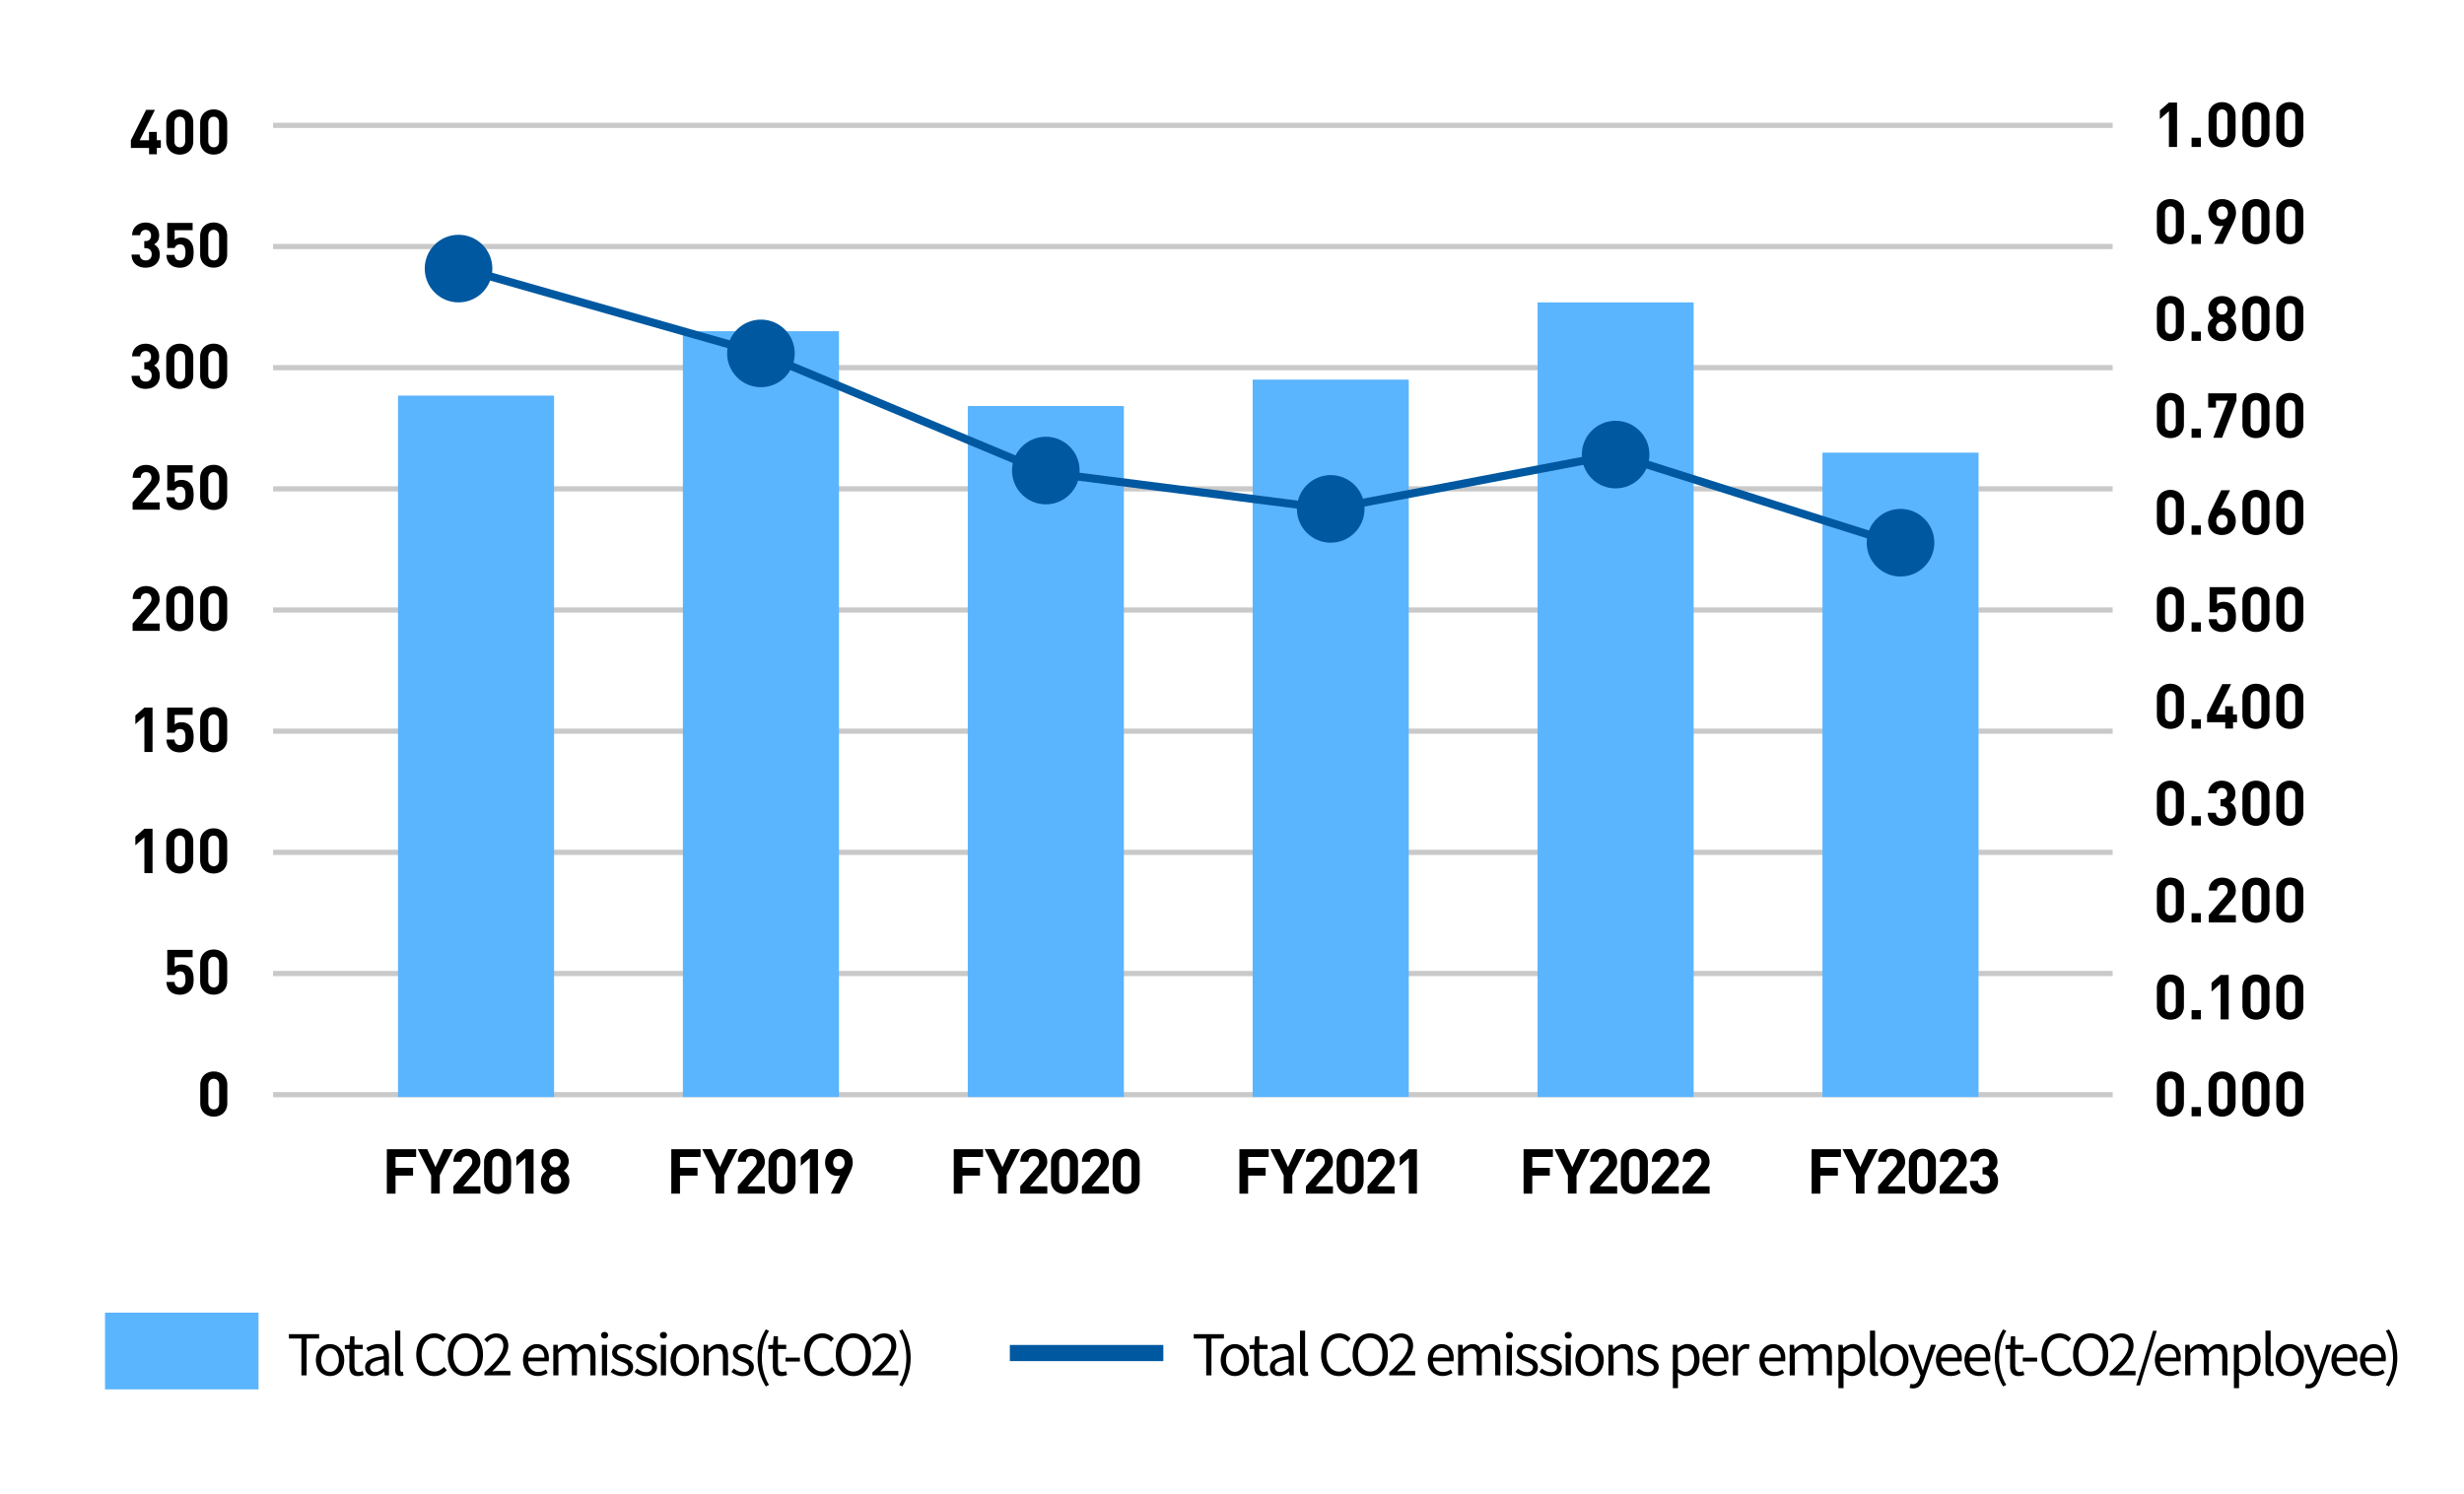 <?xml version="1.0" encoding="UTF-8"?>
<svg id="_レイヤー_1" data-name="レイヤー_1" xmlns="http://www.w3.org/2000/svg" viewBox="0 0 610 370">
  <defs>
    <style>
      .cls-1 {
        fill: #0058a1;
      }

      .cls-2 {
        fill: none;
        stroke: #0058a1;
        stroke-miterlimit: 10;
        stroke-width: 2px;
      }

      .cls-3 {
        fill: #c9c9c9;
      }

      .cls-4 {
        fill: #fff;
      }

      .cls-5 {
        fill: #5bb4fe;
      }
    </style>
  </defs>
  <rect class="cls-4" width="610" height="370"/>
  <g>
    <path d="M74.62,331.41h-3.09v-1.08h7.47v1.08h-3.09v9.12h-1.29v-9.12Z"/>
    <path d="M78.2,336.76c0-2.52,1.66-3.98,3.51-3.98s3.51,1.46,3.51,3.98-1.66,3.95-3.51,3.95-3.51-1.45-3.51-3.95ZM83.9,336.76c0-1.74-.89-2.92-2.2-2.92s-2.19,1.18-2.19,2.92.88,2.89,2.19,2.89,2.2-1.15,2.2-2.89Z"/>
    <path d="M86.5,338.19v-4.19h-1.13v-.96l1.18-.07.15-2.12h1.06v2.12h2.05v1.03h-2.05v4.22c0,.93.29,1.46,1.17,1.46.26,0,.61-.1.86-.2l.25.95c-.43.14-.93.28-1.39.28-1.61,0-2.16-1-2.16-2.52Z"/>
    <path d="M90.37,338.57c0-1.64,1.43-2.46,4.65-2.83,0-.97-.32-1.91-1.56-1.91-.88,0-1.67.4-2.27.81l-.5-.88c.7-.45,1.77-.99,2.98-.99,1.84,0,2.62,1.24,2.62,3.1v4.65h-1.04l-.11-.9h-.04c-.72.6-1.57,1.08-2.5,1.08-1.27,0-2.21-.78-2.21-2.14ZM95.02,338.69v-2.12c-2.55.31-3.41.93-3.41,1.91,0,.86.58,1.21,1.34,1.21s1.34-.35,2.07-1Z"/>
    <path d="M97.83,339.02v-9.57h1.27v9.66c0,.39.17.54.36.54.07,0,.13,0,.26-.03l.18.97c-.18.07-.4.11-.74.11-.95,0-1.34-.61-1.34-1.68Z"/>
    <path d="M103.05,335.43c0-3.3,1.93-5.3,4.52-5.3,1.24,0,2.21.61,2.8,1.27l-.7.83c-.53-.57-1.21-.97-2.09-.97-1.93,0-3.21,1.59-3.21,4.13s1.22,4.19,3.17,4.19c.97,0,1.71-.43,2.37-1.14l.71.81c-.81.93-1.81,1.46-3.13,1.46-2.53,0-4.44-1.96-4.44-5.27Z"/>
    <path d="M110.86,335.39c0-3.27,1.8-5.26,4.36-5.26s4.36,1.99,4.36,5.26-1.79,5.32-4.36,5.32-4.36-2.04-4.36-5.32ZM118.25,335.39c0-2.56-1.21-4.13-3.03-4.13s-3.03,1.57-3.03,4.13,1.2,4.19,3.03,4.19,3.03-1.64,3.03-4.19Z"/>
    <path d="M119.93,339.78c3.2-2.8,4.68-4.83,4.68-6.58,0-1.17-.61-2.02-1.88-2.02-.83,0-1.56.51-2.12,1.18l-.74-.72c.83-.9,1.71-1.5,3.01-1.5,1.82,0,2.96,1.2,2.96,3.02,0,2.03-1.6,4.1-3.99,6.37.53-.04,1.16-.1,1.67-.1h2.83v1.1h-6.42v-.75Z"/>
    <path d="M129.47,336.76c0-2.45,1.66-3.98,3.41-3.98,1.92,0,3.01,1.39,3.01,3.55,0,.28-.03.54-.06.72h-5.09c.08,1.61,1.07,2.64,2.51,2.64.74,0,1.34-.22,1.89-.6l.46.83c-.67.43-1.48.78-2.5.78-2,0-3.62-1.46-3.62-3.95ZM134.78,336.14c0-1.53-.7-2.35-1.88-2.35-1.07,0-2.02.86-2.17,2.35h4.05Z"/>
    <path d="M137.01,332.97h1.04l.11,1.1h.04c.65-.72,1.45-1.29,2.35-1.29,1.16,0,1.78.56,2.09,1.45.78-.85,1.57-1.45,2.49-1.45,1.56,0,2.3,1.03,2.3,2.96v4.79h-1.27v-4.62c0-1.42-.45-2.02-1.41-2.02-.58,0-1.2.38-1.91,1.16v5.48h-1.27v-4.62c0-1.42-.45-2.02-1.41-2.02-.57,0-1.21.38-1.91,1.16v5.48h-1.27v-7.56Z"/>
    <path d="M148.79,330.59c0-.52.38-.82.88-.82s.88.31.88.82c0,.47-.38.82-.88.82s-.88-.35-.88-.82ZM149.02,332.97h1.27v7.56h-1.27v-7.56Z"/>
    <path d="M151.16,339.67l.63-.83c.65.53,1.34.89,2.24.89,1,0,1.49-.53,1.49-1.18,0-.76-.89-1.11-1.73-1.43-1.06-.39-2.25-.91-2.25-2.19,0-1.2.96-2.14,2.6-2.14.93,0,1.75.39,2.35.85l-.61.82c-.53-.39-1.06-.67-1.74-.67-.95,0-1.38.5-1.38,1.08,0,.72.82.99,1.67,1.31,1.1.42,2.31.86,2.31,2.3,0,1.22-.97,2.24-2.75,2.24-1.07,0-2.1-.45-2.83-1.04Z"/>
    <path d="M157.09,339.67l.63-.83c.65.53,1.34.89,2.24.89,1,0,1.49-.53,1.49-1.18,0-.76-.89-1.11-1.73-1.43-1.06-.39-2.25-.91-2.25-2.19,0-1.2.96-2.14,2.6-2.14.93,0,1.75.39,2.35.85l-.61.82c-.53-.39-1.06-.67-1.74-.67-.95,0-1.38.5-1.38,1.08,0,.72.82.99,1.67,1.31,1.1.42,2.31.86,2.31,2.3,0,1.22-.97,2.24-2.75,2.24-1.07,0-2.1-.45-2.83-1.04Z"/>
    <path d="M163.37,330.59c0-.52.38-.82.88-.82s.88.31.88.82c0,.47-.38.82-.88.82s-.88-.35-.88-.82ZM163.61,332.97h1.27v7.56h-1.27v-7.56Z"/>
    <path d="M166.01,336.76c0-2.52,1.66-3.98,3.51-3.98s3.51,1.46,3.51,3.98-1.66,3.95-3.51,3.95-3.51-1.45-3.51-3.95ZM171.72,336.76c0-1.74-.89-2.92-2.2-2.92s-2.19,1.18-2.19,2.92.88,2.89,2.19,2.89,2.2-1.15,2.2-2.89Z"/>
    <path d="M174.21,332.97h1.04l.11,1.09h.04c.72-.71,1.5-1.28,2.53-1.28,1.59,0,2.31,1.03,2.31,2.96v4.79h-1.27v-4.62c0-1.42-.43-2.02-1.43-2.02-.78,0-1.31.39-2.07,1.16v5.48h-1.27v-7.56Z"/>
    <path d="M181.06,339.67l.63-.83c.65.53,1.34.89,2.24.89,1,0,1.49-.53,1.49-1.18,0-.76-.89-1.11-1.73-1.43-1.06-.39-2.25-.91-2.25-2.19,0-1.2.96-2.14,2.6-2.14.93,0,1.75.39,2.35.85l-.61.82c-.53-.39-1.06-.67-1.74-.67-.95,0-1.38.5-1.38,1.08,0,.72.82.99,1.67,1.31,1.1.42,2.31.86,2.31,2.3,0,1.22-.97,2.24-2.75,2.24-1.07,0-2.1-.45-2.83-1.04Z"/>
    <path d="M187.54,336.2c0-2.73.77-4.98,2.05-7.05l.79.36c-1.21,1.99-1.78,4.33-1.78,6.69s.57,4.72,1.78,6.69l-.79.38c-1.28-2.09-2.05-4.33-2.05-7.07Z"/>
    <path d="M191.33,338.19v-4.19h-1.13v-.96l1.18-.07.15-2.12h1.06v2.12h2.05v1.03h-2.05v4.22c0,.93.29,1.46,1.17,1.46.26,0,.61-.1.86-.2l.25.95c-.43.14-.93.28-1.39.28-1.61,0-2.16-1-2.16-2.52Z"/>
    <path d="M194.47,336.14h3.56v.97h-3.56v-.97Z"/>
    <path d="M199.1,335.43c0-3.3,1.93-5.3,4.52-5.3,1.24,0,2.21.61,2.8,1.27l-.7.83c-.53-.57-1.21-.97-2.09-.97-1.93,0-3.21,1.59-3.21,4.13s1.22,4.19,3.17,4.19c.97,0,1.71-.43,2.37-1.14l.71.81c-.81.93-1.81,1.46-3.13,1.46-2.53,0-4.44-1.96-4.44-5.27Z"/>
    <path d="M206.91,335.39c0-3.27,1.79-5.26,4.36-5.26s4.36,1.99,4.36,5.26-1.79,5.32-4.36,5.32-4.36-2.04-4.36-5.32ZM214.3,335.39c0-2.56-1.21-4.13-3.03-4.13s-3.03,1.57-3.03,4.13,1.2,4.19,3.03,4.19,3.03-1.64,3.03-4.19Z"/>
    <path d="M215.98,339.78c3.2-2.8,4.68-4.83,4.68-6.58,0-1.17-.61-2.02-1.88-2.02-.83,0-1.56.51-2.12,1.18l-.74-.72c.83-.9,1.71-1.5,3.01-1.5,1.82,0,2.96,1.2,2.96,3.02,0,2.03-1.6,4.1-3.99,6.37.53-.04,1.15-.1,1.67-.1h2.82v1.1h-6.42v-.75Z"/>
    <path d="M222.61,342.89c1.2-1.98,1.78-4.33,1.78-6.69s-.58-4.7-1.78-6.69l.78-.36c1.29,2.07,2.06,4.33,2.06,7.05s-.77,4.98-2.06,7.07l-.78-.38Z"/>
  </g>
  <g>
    <g>
      <path d="M46.97,245.39c-.5.49-1.28.9-2.43.9s-1.98-.4-2.46-.88c-.68-.68-.83-1.48-.9-2.29h2.01c.11.87.51,1.36,1.34,1.36.39,0,.71-.11.96-.36.36-.36.43-.94.43-1.64,0-1.27-.37-1.98-1.34-1.98-.82,0-1.19.46-1.33.9h-1.84s0-6.21,0-6.21h6.28s0,1.81,0,1.81h-4.45v2.37c.29-.28.91-.56,1.65-.56.91,0,1.61.29,2.06.74.87.87.99,1.9.99,2.94,0,1.24-.17,2.1-.97,2.91Z"/>
      <path d="M52.9,246.28c-1.79,0-3.35-1.17-3.35-3.28v-4.64c0-2.1,1.56-3.28,3.35-3.28,1.79,0,3.34,1.17,3.34,3.28v4.64c0,2.1-1.54,3.28-3.34,3.28ZM54.23,238.4c0-.93-.54-1.5-1.33-1.5-.79,0-1.34.57-1.34,1.5v4.59c0,.93.56,1.48,1.35,1.48s1.33-.56,1.33-1.48v-4.59Z"/>
    </g>
    <g>
      <path d="M35.75,216.19v-8.84s-2.24,1.95-2.24,1.95v-2.16l2.24-1.95h2.01v11s-2.01,0-2.01,0Z"/>
      <path d="M44.51,216.29c-1.79,0-3.35-1.17-3.35-3.28v-4.64c0-2.1,1.56-3.28,3.35-3.28s3.34,1.17,3.34,3.28v4.64c0,2.1-1.54,3.28-3.34,3.28ZM45.84,208.4c0-.93-.54-1.5-1.33-1.5s-1.34.57-1.34,1.5v4.59c0,.93.56,1.48,1.35,1.48s1.33-.56,1.33-1.48v-4.59Z"/>
      <path d="M52.9,216.28c-1.79,0-3.35-1.17-3.35-3.28v-4.64c0-2.1,1.56-3.28,3.35-3.28,1.79,0,3.34,1.17,3.34,3.28v4.64c0,2.1-1.54,3.28-3.34,3.28ZM54.23,208.4c0-.93-.54-1.5-1.33-1.5-.79,0-1.34.57-1.34,1.5v4.59c0,.93.56,1.48,1.35,1.48s1.33-.56,1.33-1.48v-4.59Z"/>
    </g>
    <g>
      <path d="M35.75,186.19v-8.84s-2.24,1.95-2.24,1.95v-2.16l2.24-1.95h2.01v11s-2.01,0-2.01,0Z"/>
      <path d="M46.97,185.39c-.5.49-1.28.9-2.43.9s-1.98-.4-2.46-.88c-.68-.68-.83-1.48-.9-2.29h2.01c.11.87.51,1.36,1.34,1.36.39,0,.71-.11.96-.36.36-.36.43-.94.43-1.64,0-1.27-.37-1.98-1.34-1.98-.82,0-1.19.46-1.33.9h-1.84s0-6.21,0-6.21h6.28s0,1.81,0,1.81h-4.45v2.37c.29-.28.91-.56,1.65-.56.91,0,1.61.29,2.06.74.87.87.99,1.9.99,2.94,0,1.24-.17,2.1-.97,2.91Z"/>
      <path d="M52.9,186.28c-1.79,0-3.35-1.17-3.35-3.28v-4.64c0-2.1,1.56-3.28,3.35-3.28,1.79,0,3.34,1.17,3.34,3.28v4.64c0,2.1-1.54,3.28-3.34,3.28ZM54.23,178.4c0-.93-.54-1.5-1.33-1.5-.79,0-1.34.57-1.34,1.5v4.59c0,.93.56,1.48,1.35,1.48s1.33-.56,1.33-1.48v-4.59Z"/>
    </g>
    <g>
      <path d="M32.83,156.2v-1.81s4.11-4.78,4.11-4.78c.4-.48.57-.82.57-1.33,0-.82-.48-1.38-1.33-1.38-.67,0-1.34.34-1.34,1.41h-2.01c0-2.01,1.47-3.21,3.35-3.21s3.34,1.22,3.34,3.2c0,1.07-.42,1.64-1.17,2.52l-3.08,3.57h4.25s0,1.81,0,1.81h-6.69Z"/>
      <path d="M44.51,156.29c-1.79,0-3.35-1.17-3.35-3.28v-4.64c0-2.1,1.56-3.28,3.35-3.28s3.34,1.17,3.34,3.28v4.64c0,2.1-1.54,3.28-3.34,3.28ZM45.84,148.4c0-.93-.54-1.5-1.33-1.5s-1.34.57-1.34,1.5v4.59c0,.93.56,1.48,1.35,1.48s1.33-.56,1.33-1.48v-4.59Z"/>
      <path d="M52.9,156.28c-1.79,0-3.35-1.17-3.35-3.28v-4.64c0-2.1,1.56-3.28,3.35-3.28,1.79,0,3.34,1.17,3.34,3.28v4.64c0,2.1-1.54,3.28-3.34,3.28ZM54.23,148.4c0-.93-.54-1.5-1.33-1.5-.79,0-1.34.57-1.34,1.5v4.59c0,.93.56,1.48,1.35,1.48s1.33-.56,1.33-1.48v-4.59Z"/>
    </g>
    <g>
      <path d="M32.83,126.2v-1.81s4.11-4.78,4.11-4.78c.4-.48.57-.82.57-1.33,0-.82-.48-1.38-1.33-1.38-.67,0-1.34.34-1.34,1.41h-2.01c0-2.01,1.47-3.21,3.35-3.21s3.34,1.22,3.34,3.2c0,1.07-.42,1.64-1.17,2.52l-3.08,3.57h4.25s0,1.81,0,1.81h-6.69Z"/>
      <path d="M46.97,125.39c-.5.49-1.28.9-2.43.9s-1.98-.4-2.46-.88c-.68-.68-.83-1.48-.9-2.29h2.01c.11.87.51,1.36,1.34,1.36.39,0,.71-.11.96-.36.36-.36.43-.94.43-1.64,0-1.27-.37-1.98-1.34-1.98-.82,0-1.19.46-1.33.9h-1.84s0-6.21,0-6.21h6.28s0,1.81,0,1.81h-4.45v2.37c.29-.28.91-.56,1.65-.56.91,0,1.61.29,2.06.74.87.87.99,1.9.99,2.94,0,1.24-.17,2.1-.97,2.91Z"/>
      <path d="M52.9,126.28c-1.79,0-3.35-1.17-3.35-3.28v-4.64c0-2.1,1.56-3.28,3.35-3.28,1.79,0,3.34,1.17,3.34,3.28v4.64c0,2.1-1.54,3.28-3.34,3.28ZM54.23,118.4c0-.93-.54-1.5-1.33-1.5-.79,0-1.34.57-1.34,1.5v4.59c0,.93.56,1.48,1.35,1.48s1.33-.56,1.33-1.48v-4.59Z"/>
    </g>
    <g>
      <path d="M36.08,96.29c-1.79,0-3.48-.94-3.51-3.25h2.01c.03.99.71,1.44,1.5,1.44.87,0,1.48-.54,1.48-1.53,0-.91-.56-1.51-1.55-1.51h-.29v-1.75s.29,0,.29,0c.97,0,1.39-.6,1.39-1.38,0-.93-.62-1.41-1.34-1.41s-1.31.5-1.36,1.33h-2.01c.05-1.96,1.52-3.14,3.37-3.14,1.95,0,3.35,1.3,3.35,3.15,0,1.19-.54,1.87-1.27,2.26.79.42,1.42,1.17,1.42,2.5,0,2.19-1.61,3.28-3.49,3.28Z"/>
      <path d="M44.51,96.29c-1.79,0-3.35-1.17-3.35-3.28v-4.64c0-2.1,1.56-3.28,3.35-3.28s3.34,1.17,3.34,3.28v4.64c0,2.1-1.54,3.28-3.34,3.28ZM45.84,88.4c0-.93-.54-1.5-1.33-1.5s-1.34.57-1.34,1.5v4.59c0,.93.56,1.48,1.35,1.48s1.33-.56,1.33-1.48v-4.59Z"/>
      <path d="M52.9,96.28c-1.79,0-3.35-1.17-3.35-3.28v-4.64c0-2.1,1.56-3.28,3.35-3.28,1.79,0,3.34,1.17,3.34,3.28v4.64c0,2.1-1.54,3.28-3.34,3.28ZM54.23,88.4c0-.93-.54-1.5-1.33-1.5-.79,0-1.34.57-1.34,1.5v4.59c0,.93.56,1.48,1.35,1.48s1.33-.56,1.33-1.48v-4.59Z"/>
    </g>
    <g>
      <path d="M36.08,66.29c-1.79,0-3.48-.94-3.51-3.25h2.01c.03.99.71,1.44,1.5,1.44.87,0,1.48-.54,1.48-1.53,0-.91-.56-1.51-1.55-1.51h-.29v-1.75s.29,0,.29,0c.97,0,1.39-.6,1.39-1.38,0-.93-.62-1.41-1.34-1.41s-1.31.5-1.36,1.33h-2.01c.05-1.96,1.52-3.14,3.37-3.14,1.95,0,3.35,1.3,3.35,3.15,0,1.19-.54,1.87-1.27,2.26.79.42,1.42,1.17,1.42,2.5,0,2.19-1.61,3.28-3.49,3.28Z"/>
      <path d="M46.97,65.39c-.5.49-1.28.9-2.43.9s-1.98-.4-2.46-.88c-.68-.68-.83-1.48-.9-2.29h2.01c.11.87.51,1.36,1.34,1.36.39,0,.71-.11.96-.36.36-.36.43-.94.43-1.64,0-1.27-.37-1.98-1.34-1.98-.82,0-1.19.46-1.33.9h-1.84s0-6.21,0-6.21h6.28s0,1.81,0,1.81h-4.45v2.37c.29-.28.91-.56,1.65-.56.91,0,1.61.29,2.06.74.87.87.99,1.9.99,2.94,0,1.24-.17,2.1-.97,2.91Z"/>
      <path d="M52.9,66.28c-1.79,0-3.35-1.17-3.35-3.28v-4.64c0-2.1,1.56-3.28,3.35-3.28,1.79,0,3.34,1.17,3.34,3.28v4.64c0,2.1-1.54,3.28-3.34,3.28ZM54.23,58.4c0-.93-.54-1.5-1.33-1.5-.79,0-1.34.57-1.34,1.5v4.59c0,.93.56,1.48,1.35,1.48s1.33-.56,1.33-1.48v-4.59Z"/>
    </g>
    <g>
      <path d="M38.83,36.63v1.56s-1.93,0-1.93,0v-1.56s-4.5,0-4.5,0v-1.9l3.77-7.54h2.19s-3.77,7.54-3.77,7.54h2.3v-2.06h1.93v2.05h1v1.9h-1Z"/>
      <path d="M44.51,38.29c-1.79,0-3.35-1.17-3.35-3.28v-4.64c0-2.1,1.56-3.28,3.35-3.28s3.34,1.17,3.34,3.28v4.64c0,2.1-1.54,3.28-3.34,3.28ZM45.84,30.4c0-.93-.54-1.5-1.33-1.5s-1.34.57-1.34,1.5v4.59c0,.93.56,1.48,1.35,1.48s1.33-.56,1.33-1.48v-4.59Z"/>
      <path d="M52.9,38.28c-1.79,0-3.35-1.17-3.35-3.28v-4.64c0-2.1,1.56-3.28,3.35-3.28,1.79,0,3.34,1.17,3.34,3.28v4.64c0,2.1-1.54,3.28-3.34,3.28ZM54.23,30.4c0-.93-.54-1.5-1.33-1.5-.79,0-1.34.57-1.34,1.5v4.59c0,.93.56,1.48,1.35,1.48s1.33-.56,1.33-1.48v-4.59Z"/>
    </g>
    <path d="M52.93,276.48c-1.79,0-3.35-1.17-3.35-3.28v-4.64c0-2.1,1.56-3.28,3.35-3.28,1.79,0,3.34,1.17,3.34,3.28v4.64c0,2.1-1.54,3.28-3.34,3.28ZM54.25,268.6c0-.93-.54-1.5-1.33-1.5-.79,0-1.34.57-1.34,1.5v4.59c0,.93.56,1.48,1.35,1.48s1.33-.56,1.33-1.48v-4.59Z"/>
    <g>
      <path d="M537.32,276.48c-1.79,0-3.35-1.17-3.35-3.28v-4.64c0-2.1,1.56-3.28,3.35-3.28s3.34,1.17,3.34,3.28v4.64c0,2.1-1.54,3.28-3.34,3.28ZM538.65,268.6c0-.93-.54-1.5-1.33-1.5s-1.34.57-1.34,1.5v4.59c0,.93.56,1.48,1.35,1.48s1.33-.56,1.33-1.48v-4.59Z"/>
      <path d="M542.56,276.39v-2.29s2.3,0,2.3,0v2.29s-2.3,0-2.3,0Z"/>
      <path d="M550.11,276.48c-1.79,0-3.35-1.17-3.35-3.28v-4.64c0-2.1,1.56-3.28,3.35-3.28s3.34,1.17,3.34,3.28v4.64c0,2.1-1.54,3.28-3.34,3.28ZM551.44,268.59c0-.93-.54-1.5-1.33-1.5s-1.34.57-1.34,1.5v4.59c0,.93.56,1.48,1.35,1.48s1.33-.56,1.33-1.48v-4.59Z"/>
      <path d="M558.5,276.48c-1.79,0-3.35-1.17-3.35-3.28v-4.64c0-2.1,1.56-3.28,3.35-3.28,1.79,0,3.34,1.17,3.34,3.28v4.64c0,2.1-1.54,3.28-3.34,3.28ZM559.83,268.59c0-.93-.54-1.5-1.33-1.5-.79,0-1.34.57-1.34,1.5v4.59c0,.93.56,1.48,1.35,1.48s1.33-.56,1.33-1.48v-4.59Z"/>
      <path d="M566.89,276.47c-1.79,0-3.35-1.17-3.35-3.28v-4.64c0-2.1,1.56-3.28,3.35-3.28s3.34,1.17,3.34,3.28v4.64c0,2.1-1.54,3.28-3.34,3.28ZM568.22,268.59c0-.93-.54-1.5-1.33-1.5-.79,0-1.34.57-1.34,1.5v4.59c0,.93.56,1.48,1.35,1.48s1.33-.56,1.33-1.48v-4.59Z"/>
    </g>
    <g>
      <path d="M537.32,252.48c-1.79,0-3.35-1.17-3.35-3.28v-4.64c0-2.1,1.56-3.28,3.35-3.28,1.79,0,3.34,1.17,3.34,3.28v4.64c0,2.1-1.54,3.28-3.34,3.28ZM538.65,244.6c0-.93-.54-1.5-1.33-1.5s-1.34.57-1.34,1.5v4.59c0,.93.56,1.48,1.35,1.48s1.33-.56,1.33-1.48v-4.59Z"/>
      <path d="M542.56,252.39v-2.29s2.3,0,2.3,0v2.29s-2.3,0-2.3,0Z"/>
      <path d="M549.74,252.39v-8.84s-2.24,1.95-2.24,1.95v-2.16s2.24-1.95,2.24-1.95h2.01v11s-2.01,0-2.01,0Z"/>
      <path d="M558.5,252.48c-1.79,0-3.35-1.17-3.35-3.28v-4.64c0-2.1,1.56-3.28,3.35-3.28s3.34,1.17,3.34,3.28v4.64c0,2.1-1.54,3.28-3.34,3.28ZM559.83,244.59c0-.93-.54-1.5-1.33-1.5-.79,0-1.34.57-1.34,1.5v4.59c0,.93.56,1.48,1.35,1.48.79,0,1.33-.56,1.33-1.48v-4.59Z"/>
      <path d="M566.89,252.48c-1.79,0-3.35-1.17-3.35-3.28v-4.64c0-2.1,1.56-3.28,3.35-3.28,1.79,0,3.34,1.17,3.34,3.28v4.64c0,2.1-1.54,3.28-3.34,3.28ZM568.22,244.59c0-.93-.54-1.5-1.33-1.5-.79,0-1.34.57-1.34,1.5v4.59c0,.93.56,1.48,1.35,1.48.79,0,1.33-.56,1.33-1.48v-4.59Z"/>
    </g>
    <g>
      <path d="M537.32,228.48c-1.79,0-3.35-1.17-3.35-3.28v-4.64c0-2.1,1.56-3.28,3.35-3.28,1.79,0,3.34,1.17,3.34,3.28v4.64c0,2.1-1.54,3.28-3.34,3.28ZM538.65,220.6c0-.93-.54-1.5-1.33-1.5s-1.34.57-1.34,1.5v4.59c0,.93.56,1.48,1.35,1.48s1.33-.56,1.33-1.48v-4.59Z"/>
      <path d="M542.56,228.39v-2.29s2.3,0,2.3,0v2.29s-2.3,0-2.3,0Z"/>
      <path d="M546.82,228.39v-1.81l4.11-4.78c.4-.48.57-.82.57-1.33,0-.82-.48-1.38-1.33-1.38-.67,0-1.34.34-1.34,1.41h-2.01c0-2.01,1.47-3.21,3.35-3.21s3.34,1.22,3.34,3.2c0,1.07-.42,1.64-1.17,2.52l-3.07,3.57h4.25s0,1.81,0,1.81h-6.69Z"/>
      <path d="M558.5,228.48c-1.79,0-3.35-1.17-3.35-3.28v-4.64c0-2.1,1.56-3.28,3.35-3.28,1.79,0,3.34,1.17,3.34,3.28v4.64c0,2.1-1.54,3.28-3.34,3.28ZM559.83,220.59c0-.93-.54-1.5-1.33-1.5-.79,0-1.34.57-1.34,1.5v4.59c0,.93.56,1.48,1.35,1.48s1.33-.56,1.33-1.48v-4.59Z"/>
      <path d="M566.89,228.47c-1.79,0-3.35-1.17-3.35-3.28v-4.64c0-2.1,1.56-3.28,3.35-3.28,1.79,0,3.34,1.17,3.34,3.28v4.64c0,2.1-1.54,3.28-3.34,3.28ZM568.22,220.59c0-.93-.54-1.5-1.33-1.5-.79,0-1.34.57-1.34,1.5v4.59c0,.93.56,1.48,1.35,1.48s1.33-.56,1.33-1.48v-4.59Z"/>
    </g>
    <g>
      <path d="M537.32,204.48c-1.79,0-3.35-1.17-3.35-3.28v-4.64c0-2.1,1.56-3.28,3.35-3.28s3.34,1.17,3.34,3.28v4.64c0,2.1-1.54,3.28-3.34,3.28ZM538.65,196.6c0-.93-.54-1.5-1.33-1.5s-1.34.57-1.34,1.5v4.59c0,.93.56,1.48,1.35,1.48s1.33-.56,1.33-1.48v-4.59Z"/>
      <path d="M542.56,204.39v-2.29s2.3,0,2.3,0v2.29s-2.3,0-2.3,0Z"/>
      <path d="M550.07,204.48c-1.79,0-3.48-.94-3.51-3.25h2.01c.03.99.71,1.44,1.5,1.44.87,0,1.48-.54,1.48-1.53,0-.91-.56-1.51-1.55-1.51h-.29v-1.75h.29c.97,0,1.39-.6,1.39-1.38,0-.93-.62-1.41-1.34-1.41s-1.31.5-1.36,1.33h-2.01c.05-1.96,1.52-3.14,3.37-3.14,1.95,0,3.35,1.3,3.35,3.15,0,1.19-.54,1.87-1.27,2.26.79.42,1.42,1.17,1.42,2.5,0,2.19-1.61,3.28-3.49,3.28Z"/>
      <path d="M558.5,204.48c-1.79,0-3.35-1.17-3.35-3.28v-4.64c0-2.1,1.56-3.28,3.35-3.28,1.79,0,3.34,1.17,3.34,3.28v4.64c0,2.1-1.54,3.28-3.34,3.28ZM559.83,196.59c0-.93-.54-1.5-1.33-1.5-.79,0-1.34.57-1.34,1.5v4.59c0,.93.56,1.48,1.35,1.48s1.33-.56,1.33-1.48v-4.59Z"/>
      <path d="M566.89,204.47c-1.79,0-3.35-1.17-3.35-3.28v-4.64c0-2.1,1.56-3.28,3.35-3.28s3.34,1.17,3.34,3.28v4.64c0,2.1-1.54,3.28-3.34,3.28ZM568.22,196.59c0-.93-.54-1.5-1.33-1.5-.79,0-1.34.57-1.34,1.5v4.59c0,.93.56,1.48,1.35,1.48s1.33-.56,1.33-1.48v-4.59Z"/>
    </g>
    <g>
      <path d="M537.32,180.48c-1.79,0-3.35-1.17-3.35-3.28v-4.64c0-2.1,1.56-3.28,3.35-3.28,1.79,0,3.34,1.17,3.34,3.28v4.64c0,2.1-1.54,3.28-3.34,3.28ZM538.65,172.6c0-.93-.54-1.5-1.33-1.5s-1.34.57-1.34,1.5v4.59c0,.93.56,1.48,1.35,1.48s1.33-.56,1.33-1.48v-4.59Z"/>
      <path d="M542.56,180.39v-2.29s2.3,0,2.3,0v2.29s-2.3,0-2.3,0Z"/>
      <path d="M552.82,178.82v1.56h-1.93v-1.56h-4.5s0-1.9,0-1.9l3.77-7.54h2.19l-3.77,7.54h2.3v-2.06h1.93v2.06h1s0,1.9,0,1.9h-1Z"/>
      <path d="M558.5,180.48c-1.79,0-3.35-1.17-3.35-3.28v-4.64c0-2.1,1.56-3.28,3.35-3.28s3.34,1.17,3.34,3.28v4.64c0,2.1-1.54,3.28-3.34,3.28ZM559.83,172.59c0-.93-.54-1.5-1.33-1.5-.79,0-1.34.57-1.34,1.5v4.59c0,.93.56,1.48,1.35,1.48.79,0,1.33-.56,1.33-1.48v-4.59Z"/>
      <path d="M566.89,180.48c-1.79,0-3.35-1.17-3.35-3.28v-4.64c0-2.1,1.56-3.28,3.35-3.28,1.79,0,3.34,1.17,3.34,3.28v4.64c0,2.1-1.54,3.28-3.34,3.28ZM568.22,172.59c0-.93-.54-1.5-1.33-1.5-.79,0-1.34.57-1.34,1.5v4.59c0,.93.56,1.48,1.35,1.48.79,0,1.33-.56,1.33-1.48v-4.59Z"/>
    </g>
    <g>
      <path d="M537.32,156.48c-1.79,0-3.35-1.17-3.35-3.28v-4.64c0-2.1,1.56-3.28,3.35-3.28,1.79,0,3.34,1.17,3.34,3.28v4.64c0,2.1-1.54,3.28-3.34,3.28ZM538.65,148.6c0-.93-.54-1.5-1.33-1.5s-1.34.57-1.34,1.5v4.59c0,.93.56,1.48,1.35,1.48s1.33-.56,1.33-1.48v-4.59Z"/>
      <path d="M542.56,156.39v-2.29s2.3,0,2.3,0v2.29s-2.3,0-2.3,0Z"/>
      <path d="M552.57,155.58c-.5.5-1.28.9-2.43.9-1.14,0-1.98-.4-2.46-.88-.68-.68-.83-1.48-.9-2.29h2.01c.11.87.51,1.36,1.35,1.36.39,0,.71-.11.96-.36.35-.36.43-.94.43-1.64,0-1.27-.37-1.98-1.34-1.98-.82,0-1.19.46-1.33.9h-1.84s0-6.21,0-6.21h6.28s0,1.81,0,1.81h-4.45s0,2.37,0,2.37c.29-.28.91-.56,1.65-.56.91,0,1.61.29,2.06.74.87.87.99,1.9.99,2.94,0,1.24-.17,2.1-.97,2.91Z"/>
      <path d="M558.5,156.48c-1.79,0-3.35-1.17-3.35-3.28v-4.64c0-2.1,1.56-3.28,3.35-3.28,1.79,0,3.34,1.17,3.34,3.28v4.64c0,2.1-1.54,3.28-3.34,3.28ZM559.83,148.59c0-.93-.54-1.5-1.33-1.5-.79,0-1.34.57-1.34,1.5v4.59c0,.93.56,1.48,1.35,1.48s1.33-.56,1.33-1.48v-4.59Z"/>
      <path d="M566.89,156.47c-1.79,0-3.35-1.17-3.35-3.28v-4.64c0-2.1,1.56-3.28,3.35-3.28,1.79,0,3.34,1.17,3.34,3.28v4.64c0,2.1-1.54,3.28-3.34,3.28ZM568.22,148.59c0-.93-.54-1.5-1.33-1.5-.79,0-1.34.57-1.34,1.5v4.59c0,.93.56,1.48,1.35,1.48s1.33-.56,1.33-1.48v-4.59Z"/>
    </g>
    <g>
      <path d="M537.32,132.48c-1.79,0-3.35-1.17-3.35-3.28v-4.64c0-2.1,1.56-3.28,3.35-3.28s3.34,1.17,3.34,3.28v4.64c0,2.1-1.54,3.28-3.34,3.28ZM538.65,124.6c0-.93-.54-1.5-1.33-1.5s-1.34.57-1.34,1.5v4.59c0,.93.56,1.48,1.35,1.48s1.33-.56,1.33-1.48v-4.59Z"/>
      <path d="M542.56,132.39v-2.29s2.3,0,2.3,0v2.29s-2.3,0-2.3,0Z"/>
      <path d="M550.08,132.48c-1.95,0-3.43-1.22-3.43-3.4,0-1,.43-1.93.93-2.94l2.32-4.76h2.19s-2.29,4.54-2.29,4.54c.26-.11.56-.14.82-.14,1.48,0,2.89,1.22,2.89,3.26,0,2.16-1.48,3.43-3.43,3.43ZM550.08,127.46c-.82,0-1.42.59-1.42,1.61s.6,1.61,1.42,1.61,1.42-.59,1.42-1.61-.57-1.61-1.42-1.61Z"/>
      <path d="M558.5,132.48c-1.79,0-3.35-1.17-3.35-3.28v-4.64c0-2.1,1.56-3.28,3.35-3.28,1.79,0,3.34,1.17,3.34,3.28v4.64c0,2.1-1.54,3.28-3.34,3.28ZM559.83,124.59c0-.93-.54-1.5-1.33-1.5-.79,0-1.34.57-1.34,1.5v4.59c0,.93.56,1.48,1.35,1.48s1.33-.56,1.33-1.48v-4.59Z"/>
      <path d="M566.89,132.47c-1.79,0-3.35-1.17-3.35-3.28v-4.64c0-2.1,1.56-3.28,3.35-3.28s3.34,1.17,3.34,3.28v4.64c0,2.1-1.54,3.28-3.34,3.28ZM568.22,124.59c0-.93-.54-1.5-1.33-1.5-.79,0-1.34.57-1.34,1.5v4.59c0,.93.56,1.48,1.35,1.48s1.33-.56,1.33-1.48v-4.59Z"/>
    </g>
    <g>
      <path d="M537.32,108.48c-1.79,0-3.35-1.17-3.35-3.28v-4.64c0-2.1,1.56-3.28,3.35-3.28s3.34,1.17,3.34,3.28v4.64c0,2.1-1.54,3.28-3.34,3.28ZM538.65,100.6c0-.93-.54-1.5-1.33-1.5s-1.34.57-1.34,1.5v4.59c0,.93.56,1.48,1.35,1.48s1.33-.56,1.33-1.48v-4.59Z"/>
      <path d="M542.56,108.39v-2.29s2.3,0,2.3,0v2.29s-2.3,0-2.3,0Z"/>
      <path d="M550.11,108.39h-2.18s3.57-9.2,3.57-9.2h-2.91v1.73h-1.92v-3.54h7s0,1.81,0,1.81l-3.57,9.2Z"/>
      <path d="M558.5,108.48c-1.79,0-3.35-1.17-3.35-3.28v-4.64c0-2.1,1.56-3.28,3.35-3.28,1.79,0,3.34,1.17,3.34,3.28v4.64c0,2.1-1.54,3.28-3.34,3.28ZM559.83,100.59c0-.93-.54-1.5-1.33-1.5-.79,0-1.34.57-1.34,1.5v4.59c0,.93.56,1.48,1.35,1.48s1.33-.56,1.33-1.48v-4.59Z"/>
      <path d="M566.89,108.47c-1.79,0-3.35-1.17-3.35-3.28v-4.64c0-2.1,1.56-3.28,3.35-3.28s3.34,1.17,3.34,3.28v4.64c0,2.1-1.54,3.28-3.34,3.28ZM568.22,100.59c0-.93-.54-1.5-1.33-1.5-.79,0-1.34.57-1.34,1.5v4.59c0,.93.56,1.48,1.35,1.48s1.33-.56,1.33-1.48v-4.59Z"/>
    </g>
    <g>
      <path d="M537.32,84.48c-1.79,0-3.35-1.17-3.35-3.28v-4.64c0-2.1,1.56-3.28,3.35-3.28,1.79,0,3.34,1.17,3.34,3.28v4.64c0,2.1-1.54,3.28-3.34,3.28ZM538.65,76.6c0-.93-.54-1.5-1.33-1.5s-1.34.57-1.34,1.5v4.59c0,.93.56,1.48,1.35,1.48s1.33-.56,1.33-1.48v-4.59Z"/>
      <path d="M542.56,84.39v-2.29s2.3,0,2.3,0v2.29s-2.3,0-2.3,0Z"/>
      <path d="M550.11,84.48c-1.95,0-3.52-1.16-3.53-3.29,0-1.35.77-2.07,1.38-2.47-.56-.39-1.24-1.11-1.24-2.29,0-1.95,1.55-3.14,3.38-3.14,1.84,0,3.37,1.19,3.37,3.14,0,1.17-.68,1.9-1.24,2.29.6.4,1.39,1.13,1.39,2.47,0,2.13-1.58,3.29-3.52,3.29ZM550.11,79.62c-.85,0-1.51.68-1.51,1.53s.67,1.51,1.52,1.51,1.51-.66,1.51-1.51-.66-1.53-1.51-1.53ZM550.11,75.1c-.79,0-1.38.6-1.38,1.39s.59,1.39,1.38,1.39,1.36-.59,1.36-1.39-.57-1.39-1.36-1.39Z"/>
      <path d="M558.5,84.48c-1.79,0-3.35-1.17-3.35-3.28v-4.64c0-2.1,1.56-3.28,3.35-3.28s3.34,1.17,3.34,3.28v4.64c0,2.1-1.54,3.28-3.34,3.28ZM559.83,76.59c0-.93-.54-1.5-1.33-1.5-.79,0-1.34.57-1.34,1.5v4.59c0,.93.56,1.48,1.35,1.48.79,0,1.33-.56,1.33-1.48v-4.59Z"/>
      <path d="M566.89,84.48c-1.79,0-3.35-1.17-3.35-3.28v-4.64c0-2.1,1.56-3.28,3.35-3.28,1.79,0,3.34,1.17,3.34,3.28v4.64c0,2.1-1.54,3.28-3.34,3.28ZM568.22,76.59c0-.93-.54-1.5-1.33-1.5-.79,0-1.34.57-1.34,1.5v4.59c0,.93.56,1.48,1.35,1.48.79,0,1.33-.56,1.33-1.48v-4.59Z"/>
    </g>
    <g>
      <path d="M537.32,60.48c-1.79,0-3.35-1.17-3.35-3.28v-4.64c0-2.1,1.56-3.28,3.35-3.28,1.79,0,3.34,1.17,3.34,3.28v4.64c0,2.1-1.54,3.28-3.34,3.28ZM538.65,52.6c0-.93-.54-1.5-1.33-1.5s-1.34.57-1.34,1.5v4.59c0,.93.56,1.48,1.35,1.48s1.33-.56,1.33-1.48v-4.59Z"/>
      <path d="M542.56,60.39v-2.29s2.3,0,2.3,0v2.29s-2.3,0-2.3,0Z"/>
      <path d="M552.65,55.62l-2.33,4.76h-2.18l2.29-4.54c-.26.11-.56.14-.82.14-1.48,0-2.91-1.22-2.91-3.26,0-2.16,1.48-3.43,3.43-3.43s3.43,1.22,3.43,3.4c0,1-.42,1.93-.91,2.94ZM550.13,51.1c-.82,0-1.42.59-1.42,1.61,0,.97.57,1.61,1.42,1.61s1.42-.59,1.42-1.61c0-1.02-.6-1.61-1.42-1.61Z"/>
      <path d="M558.5,60.48c-1.79,0-3.35-1.17-3.35-3.28v-4.64c0-2.1,1.56-3.28,3.35-3.28,1.79,0,3.34,1.17,3.34,3.28v4.64c0,2.1-1.54,3.28-3.34,3.28ZM559.83,52.59c0-.93-.54-1.5-1.33-1.5-.79,0-1.34.57-1.34,1.5v4.59c0,.93.56,1.48,1.35,1.48s1.33-.56,1.33-1.48v-4.59Z"/>
      <path d="M566.89,60.47c-1.79,0-3.35-1.17-3.35-3.28v-4.64c0-2.1,1.56-3.28,3.35-3.28,1.79,0,3.34,1.17,3.34,3.28v4.64c0,2.1-1.54,3.28-3.34,3.28ZM568.22,52.59c0-.93-.54-1.5-1.33-1.5-.79,0-1.34.57-1.34,1.5v4.59c0,.93.56,1.48,1.35,1.48s1.33-.56,1.33-1.48v-4.59Z"/>
    </g>
    <g>
      <path d="M536.95,36.39v-8.84s-2.24,1.95-2.24,1.95v-2.16s2.24-1.95,2.24-1.95h2.01v11s-2.01,0-2.01,0Z"/>
      <path d="M542.56,36.39v-2.29s2.3,0,2.3,0v2.29s-2.3,0-2.3,0Z"/>
      <path d="M550.11,36.48c-1.79,0-3.35-1.17-3.35-3.28v-4.64c0-2.1,1.56-3.28,3.35-3.28s3.34,1.17,3.34,3.28v4.64c0,2.1-1.54,3.28-3.34,3.28ZM551.44,28.59c0-.93-.54-1.5-1.33-1.5s-1.34.57-1.34,1.5v4.59c0,.93.56,1.48,1.35,1.48s1.33-.56,1.33-1.48v-4.59Z"/>
      <path d="M558.5,36.48c-1.79,0-3.35-1.17-3.35-3.28v-4.64c0-2.1,1.56-3.28,3.35-3.28,1.79,0,3.34,1.17,3.34,3.28v4.64c0,2.1-1.54,3.28-3.34,3.28ZM559.83,28.59c0-.93-.54-1.5-1.33-1.5-.79,0-1.34.57-1.34,1.5v4.59c0,.93.56,1.48,1.35,1.48s1.33-.56,1.33-1.48v-4.59Z"/>
      <path d="M566.89,36.47c-1.79,0-3.35-1.17-3.35-3.28v-4.64c0-2.1,1.56-3.28,3.35-3.28s3.34,1.17,3.34,3.28v4.64c0,2.1-1.54,3.28-3.34,3.28ZM568.22,28.59c0-.93-.54-1.5-1.33-1.5-.79,0-1.34.57-1.34,1.5v4.59c0,.93.56,1.48,1.35,1.48s1.33-.56,1.33-1.48v-4.59Z"/>
    </g>
    <rect class="cls-3" x="67.61" y="270.39" width="455.41" height="1.29"/>
    <rect class="cls-3" x="67.61" y="240.39" width="455.41" height="1.29"/>
    <rect class="cls-3" x="67.61" y="210.39" width="455.41" height="1.29"/>
    <rect class="cls-3" x="67.61" y="180.39" width="455.41" height="1.29"/>
    <rect class="cls-3" x="67.61" y="150.39" width="455.41" height="1.29"/>
    <rect class="cls-3" x="67.61" y="120.39" width="455.41" height="1.29"/>
    <rect class="cls-3" x="67.61" y="90.39" width="455.41" height="1.29"/>
    <rect class="cls-3" x="67.61" y="60.39" width="455.41" height="1.29"/>
    <rect class="cls-3" x="67.61" y="30.39" width="455.41" height="1.29"/>
    <rect class="cls-5" x="98.53" y="97.95" width="38.64" height="173.66"/>
    <rect class="cls-5" x="169.06" y="82" width="38.64" height="189.61"/>
    <rect class="cls-5" x="239.59" y="100.53" width="38.64" height="171.08"/>
    <rect class="cls-5" x="310.12" y="93.99" width="38.64" height="177.62"/>
    <rect class="cls-5" x="451.18" y="112.07" width="38.64" height="159.54"/>
    <rect class="cls-5" x="380.65" y="74.87" width="38.64" height="196.74"/>
    <circle class="cls-1" cx="113.52" cy="66.5" r="8.37"/>
    <circle class="cls-1" cx="188.38" cy="87.5" r="8.37"/>
    <circle class="cls-1" cx="258.91" cy="116.5" r="8.37"/>
    <circle class="cls-1" cx="329.44" cy="126" r="8.37"/>
    <circle class="cls-1" cx="399.97" cy="112.55" r="8.37"/>
    <circle class="cls-1" cx="470.5" cy="134.37" r="8.37"/>
    <polyline class="cls-2" points="113.47 66.19 188.38 87.5 258.91 116.98 329.44 126 399.97 112.55 470.5 134.87"/>
    <g>
      <path d="M97.92,286.44v2.71h4.34v1.92h-4.34v4.47h-2.15v-11h7.25v1.92h-5.1Z"/>
      <path d="M108.87,291.01v4.51h-2.13v-4.51l-3.31-6.49h2.33l2.06,4.44,2.02-4.44h2.33l-3.31,6.49Z"/>
      <path d="M112.24,295.53v-1.81l4.11-4.78c.4-.48.57-.82.57-1.33,0-.82-.48-1.38-1.33-1.38-.67,0-1.34.34-1.34,1.41h-2.01c0-2.01,1.47-3.21,3.35-3.21s3.34,1.22,3.34,3.2c0,1.07-.42,1.64-1.17,2.52l-3.08,3.57h4.25v1.81h-6.69Z"/>
      <path d="M123.19,295.62c-1.79,0-3.35-1.18-3.35-3.28v-4.64c0-2.1,1.56-3.28,3.35-3.28s3.34,1.17,3.34,3.28v4.64c0,2.1-1.55,3.28-3.34,3.28ZM124.52,287.74c0-.93-.54-1.5-1.33-1.5s-1.34.57-1.34,1.5v4.59c0,.93.56,1.48,1.34,1.48s1.33-.56,1.33-1.48v-4.59Z"/>
      <path d="M130.08,295.53v-8.84l-2.24,1.95v-2.16l2.24-1.95h2.01v11h-2.01Z"/>
      <path d="M137.43,295.62c-1.95,0-3.52-1.16-3.52-3.29,0-1.34.77-2.07,1.38-2.47-.56-.39-1.24-1.11-1.24-2.29,0-1.95,1.55-3.14,3.38-3.14s3.37,1.19,3.37,3.14c0,1.17-.68,1.9-1.24,2.29.6.4,1.39,1.13,1.39,2.47,0,2.13-1.58,3.29-3.52,3.29ZM137.43,290.77c-.85,0-1.51.68-1.51,1.53s.67,1.52,1.51,1.52,1.51-.67,1.51-1.52-.66-1.53-1.51-1.53ZM137.43,286.24c-.79,0-1.38.6-1.38,1.39s.59,1.39,1.38,1.39,1.36-.59,1.36-1.39-.57-1.39-1.36-1.39Z"/>
    </g>
    <g>
      <path d="M168.34,286.44v2.71h4.34v1.92h-4.34v4.47h-2.15v-11h7.25v1.92h-5.1Z"/>
      <path d="M179.29,291.01v4.51h-2.13v-4.51l-3.31-6.49h2.33l2.06,4.44,2.02-4.44h2.33l-3.31,6.49Z"/>
      <path d="M182.66,295.53v-1.81l4.11-4.78c.4-.48.57-.82.57-1.33,0-.82-.48-1.38-1.33-1.38-.67,0-1.34.34-1.34,1.41h-2.01c0-2.01,1.47-3.21,3.35-3.21s3.34,1.22,3.34,3.2c0,1.07-.42,1.64-1.17,2.52l-3.08,3.57h4.25v1.81h-6.69Z"/>
      <path d="M193.61,295.62c-1.79,0-3.35-1.18-3.35-3.28v-4.64c0-2.1,1.56-3.28,3.35-3.28s3.34,1.17,3.34,3.28v4.64c0,2.1-1.55,3.28-3.34,3.28ZM194.94,287.74c0-.93-.54-1.5-1.33-1.5s-1.34.57-1.34,1.5v4.59c0,.93.56,1.48,1.34,1.48s1.33-.56,1.33-1.48v-4.59Z"/>
      <path d="M200.49,295.53v-8.84l-2.24,1.95v-2.16l2.24-1.95h2.01v11h-2.01Z"/>
      <path d="M210.2,290.77l-2.33,4.76h-2.18l2.29-4.54c-.26.11-.56.14-.82.14-1.48,0-2.91-1.22-2.91-3.26,0-2.16,1.48-3.43,3.43-3.43s3.43,1.22,3.43,3.4c0,1-.42,1.93-.91,2.94ZM207.68,286.24c-.82,0-1.42.59-1.42,1.61s.57,1.61,1.42,1.61,1.42-.59,1.42-1.61-.6-1.61-1.42-1.61Z"/>
    </g>
    <g>
      <path d="M238.27,286.44v2.71h4.34v1.92h-4.34v4.47h-2.15v-11h7.25v1.92h-5.1Z"/>
      <path d="M249.21,291.01v4.51h-2.13v-4.51l-3.31-6.49h2.33l2.06,4.44,2.02-4.44h2.33l-3.31,6.49Z"/>
      <path d="M252.58,295.53v-1.81l4.11-4.78c.4-.48.57-.82.57-1.33,0-.82-.48-1.38-1.33-1.38-.67,0-1.34.34-1.34,1.41h-2.01c0-2.01,1.47-3.21,3.35-3.21s3.34,1.22,3.34,3.2c0,1.07-.42,1.64-1.17,2.52l-3.08,3.57h4.25v1.81h-6.69Z"/>
      <path d="M263.54,295.62c-1.79,0-3.35-1.18-3.35-3.28v-4.64c0-2.1,1.56-3.28,3.35-3.28s3.34,1.17,3.34,3.28v4.64c0,2.1-1.55,3.28-3.34,3.28ZM264.87,287.74c0-.93-.54-1.5-1.33-1.5s-1.34.57-1.34,1.5v4.59c0,.93.56,1.48,1.34,1.48s1.33-.56,1.33-1.48v-4.59Z"/>
      <path d="M267.84,295.53v-1.81l4.11-4.78c.4-.48.57-.82.57-1.33,0-.82-.48-1.38-1.33-1.38-.67,0-1.34.34-1.34,1.41h-2.01c0-2.01,1.47-3.21,3.35-3.21s3.34,1.22,3.34,3.2c0,1.07-.42,1.64-1.17,2.52l-3.08,3.57h4.25v1.81h-6.69Z"/>
      <path d="M278.8,295.62c-1.79,0-3.35-1.18-3.35-3.28v-4.64c0-2.1,1.56-3.28,3.35-3.28s3.34,1.17,3.34,3.28v4.64c0,2.1-1.55,3.28-3.34,3.28ZM280.12,287.74c0-.93-.54-1.5-1.33-1.5s-1.34.57-1.34,1.5v4.59c0,.93.56,1.48,1.34,1.48s1.33-.56,1.33-1.48v-4.59Z"/>
    </g>
    <g>
      <path d="M308.99,286.44v2.71h4.34v1.92h-4.34v4.47h-2.15v-11h7.25v1.92h-5.1Z"/>
      <path d="M319.93,291.01v4.51h-2.13v-4.51l-3.31-6.49h2.33l2.06,4.44,2.02-4.44h2.33l-3.31,6.49Z"/>
      <path d="M323.3,295.53v-1.81l4.11-4.78c.4-.48.57-.82.57-1.33,0-.82-.48-1.38-1.33-1.38-.67,0-1.34.34-1.34,1.41h-2.01c0-2.01,1.47-3.21,3.35-3.21s3.34,1.22,3.34,3.2c0,1.07-.42,1.64-1.17,2.52l-3.08,3.57h4.25v1.81h-6.69Z"/>
      <path d="M334.25,295.62c-1.79,0-3.35-1.18-3.35-3.28v-4.64c0-2.1,1.56-3.28,3.35-3.28s3.34,1.17,3.34,3.28v4.64c0,2.1-1.55,3.28-3.34,3.28ZM335.58,287.74c0-.93-.54-1.5-1.33-1.5s-1.34.57-1.34,1.5v4.59c0,.93.56,1.48,1.34,1.48s1.33-.56,1.33-1.48v-4.59Z"/>
      <path d="M338.56,295.53v-1.81l4.11-4.78c.4-.48.57-.82.57-1.33,0-.82-.48-1.38-1.33-1.38-.67,0-1.34.34-1.34,1.41h-2.01c0-2.01,1.47-3.21,3.35-3.21s3.34,1.22,3.34,3.2c0,1.07-.42,1.64-1.17,2.52l-3.08,3.57h4.25v1.81h-6.69Z"/>
      <path d="M348.77,295.53v-8.84l-2.24,1.95v-2.16l2.24-1.95h2.01v11h-2.01Z"/>
    </g>
    <g>
      <path d="M379.34,286.44v2.71h4.34v1.92h-4.34v4.47h-2.15v-11h7.25v1.92h-5.1Z"/>
      <path d="M390.29,291.01v4.51h-2.13v-4.51l-3.31-6.49h2.33l2.06,4.44,2.02-4.44h2.33l-3.31,6.49Z"/>
      <path d="M393.66,295.53v-1.81l4.11-4.78c.4-.48.57-.82.57-1.33,0-.82-.48-1.38-1.33-1.38-.67,0-1.34.34-1.34,1.41h-2.01c0-2.01,1.47-3.21,3.35-3.21s3.34,1.22,3.34,3.2c0,1.07-.42,1.64-1.17,2.52l-3.08,3.57h4.25v1.81h-6.69Z"/>
      <path d="M404.61,295.62c-1.79,0-3.35-1.18-3.35-3.28v-4.64c0-2.1,1.56-3.28,3.35-3.28s3.34,1.17,3.34,3.28v4.64c0,2.1-1.55,3.28-3.34,3.28ZM405.94,287.74c0-.93-.54-1.5-1.33-1.5s-1.34.57-1.34,1.5v4.59c0,.93.56,1.48,1.34,1.48s1.33-.56,1.33-1.48v-4.59Z"/>
      <path d="M408.92,295.53v-1.81l4.11-4.78c.4-.48.57-.82.57-1.33,0-.82-.48-1.38-1.33-1.38-.67,0-1.34.34-1.34,1.41h-2.01c0-2.01,1.47-3.21,3.35-3.21s3.34,1.22,3.34,3.2c0,1.07-.42,1.64-1.17,2.52l-3.08,3.57h4.25v1.81h-6.69Z"/>
      <path d="M416.55,295.53v-1.81l4.11-4.78c.4-.48.57-.82.57-1.33,0-.82-.48-1.38-1.33-1.38-.67,0-1.34.34-1.34,1.41h-2.01c0-2.01,1.47-3.21,3.35-3.21s3.34,1.22,3.34,3.2c0,1.07-.42,1.64-1.17,2.52l-3.08,3.57h4.25v1.81h-6.69Z"/>
    </g>
    <g>
      <path d="M450.65,286.44v2.71h4.34v1.92h-4.34v4.47h-2.15v-11h7.25v1.92h-5.1Z"/>
      <path d="M461.59,291.01v4.51h-2.13v-4.51l-3.31-6.49h2.33l2.06,4.44,2.02-4.44h2.33l-3.31,6.49Z"/>
      <path d="M464.96,295.53v-1.81l4.11-4.78c.4-.48.57-.82.57-1.33,0-.82-.48-1.38-1.33-1.38-.67,0-1.34.34-1.34,1.41h-2.01c0-2.01,1.47-3.21,3.35-3.21s3.34,1.22,3.34,3.2c0,1.07-.42,1.64-1.17,2.52l-3.08,3.57h4.25v1.81h-6.69Z"/>
      <path d="M475.92,295.62c-1.79,0-3.35-1.18-3.35-3.28v-4.64c0-2.1,1.56-3.28,3.35-3.28s3.34,1.17,3.34,3.28v4.64c0,2.1-1.55,3.28-3.34,3.28ZM477.25,287.74c0-.93-.54-1.5-1.33-1.5s-1.34.57-1.34,1.5v4.59c0,.93.56,1.48,1.34,1.48s1.33-.56,1.33-1.48v-4.59Z"/>
      <path d="M480.22,295.53v-1.81l4.11-4.78c.4-.48.57-.82.57-1.33,0-.82-.48-1.38-1.33-1.38-.67,0-1.34.34-1.34,1.41h-2.01c0-2.01,1.47-3.21,3.35-3.21s3.34,1.22,3.34,3.2c0,1.07-.42,1.64-1.17,2.52l-3.08,3.57h4.25v1.81h-6.69Z"/>
      <path d="M491.17,295.62c-1.79,0-3.48-.94-3.51-3.25h2.01c.03.99.71,1.44,1.5,1.44.87,0,1.48-.54,1.48-1.53,0-.91-.56-1.51-1.55-1.51h-.29v-1.75h.29c.97,0,1.39-.6,1.39-1.38,0-.93-.62-1.41-1.34-1.41s-1.31.49-1.36,1.33h-2.01c.05-1.96,1.52-3.14,3.37-3.14,1.95,0,3.35,1.3,3.35,3.15,0,1.19-.54,1.87-1.27,2.26.79.42,1.42,1.17,1.42,2.5,0,2.2-1.61,3.28-3.49,3.28Z"/>
    </g>
  </g>
  <rect class="cls-5" x="26" y="325" width="38" height="19"/>
  <g>
    <path d="M298.62,331.41h-3.09v-1.08h7.47v1.08h-3.09v9.12h-1.29v-9.12Z"/>
    <path d="M302.2,336.76c0-2.52,1.66-3.98,3.51-3.98s3.51,1.46,3.51,3.98-1.66,3.95-3.51,3.95-3.51-1.45-3.51-3.95ZM307.9,336.76c0-1.74-.89-2.92-2.2-2.92s-2.19,1.18-2.19,2.92.88,2.89,2.19,2.89,2.2-1.15,2.2-2.89Z"/>
    <path d="M310.5,338.19v-4.19h-1.13v-.96l1.18-.07.15-2.12h1.06v2.12h2.05v1.03h-2.05v4.22c0,.93.29,1.46,1.17,1.46.26,0,.61-.1.86-.2l.25.95c-.43.14-.93.28-1.39.28-1.61,0-2.16-1-2.16-2.52Z"/>
    <path d="M314.37,338.57c0-1.64,1.43-2.46,4.65-2.83,0-.97-.32-1.91-1.56-1.91-.88,0-1.67.4-2.27.81l-.5-.88c.7-.45,1.77-.99,2.98-.99,1.84,0,2.62,1.24,2.62,3.1v4.65h-1.04l-.11-.9h-.04c-.72.6-1.57,1.08-2.5,1.08-1.27,0-2.21-.78-2.21-2.14ZM319.02,338.69v-2.12c-2.55.31-3.41.93-3.41,1.91,0,.86.58,1.21,1.34,1.21s1.34-.35,2.07-1Z"/>
    <path d="M321.83,339.02v-9.57h1.27v9.66c0,.39.17.54.36.54.07,0,.13,0,.26-.03l.18.97c-.18.07-.4.11-.74.11-.95,0-1.34-.61-1.34-1.68Z"/>
    <path d="M327.05,335.43c0-3.3,1.93-5.3,4.52-5.3,1.24,0,2.21.61,2.8,1.27l-.7.83c-.53-.57-1.21-.97-2.09-.97-1.93,0-3.21,1.59-3.21,4.13s1.22,4.19,3.17,4.19c.97,0,1.71-.43,2.37-1.14l.71.81c-.81.93-1.81,1.46-3.13,1.46-2.53,0-4.44-1.96-4.44-5.27Z"/>
    <path d="M334.86,335.39c0-3.27,1.8-5.26,4.36-5.26s4.36,1.99,4.36,5.26-1.79,5.32-4.36,5.32-4.36-2.04-4.36-5.32ZM342.25,335.39c0-2.56-1.21-4.13-3.03-4.13s-3.03,1.57-3.03,4.13,1.2,4.19,3.03,4.19,3.03-1.64,3.03-4.19Z"/>
    <path d="M343.93,339.78c3.2-2.8,4.68-4.83,4.68-6.58,0-1.17-.61-2.02-1.88-2.02-.83,0-1.56.51-2.12,1.18l-.74-.72c.83-.9,1.71-1.5,3.01-1.5,1.82,0,2.96,1.2,2.96,3.02,0,2.03-1.6,4.1-3.99,6.37.53-.04,1.16-.1,1.67-.1h2.83v1.1h-6.42v-.75Z"/>
    <path d="M353.47,336.76c0-2.45,1.66-3.98,3.41-3.98,1.92,0,3.01,1.39,3.01,3.55,0,.28-.03.54-.06.72h-5.09c.08,1.61,1.07,2.64,2.51,2.64.74,0,1.34-.22,1.89-.6l.46.83c-.67.43-1.48.78-2.5.78-2,0-3.62-1.46-3.62-3.95ZM358.78,336.14c0-1.53-.7-2.35-1.88-2.35-1.07,0-2.02.86-2.17,2.35h4.05Z"/>
    <path d="M361.01,332.97h1.04l.11,1.1h.04c.65-.72,1.45-1.29,2.35-1.29,1.16,0,1.78.56,2.09,1.45.78-.85,1.57-1.45,2.49-1.45,1.56,0,2.3,1.03,2.3,2.96v4.79h-1.27v-4.62c0-1.42-.45-2.02-1.41-2.02-.58,0-1.2.38-1.91,1.16v5.48h-1.27v-4.62c0-1.42-.45-2.02-1.41-2.02-.57,0-1.21.38-1.91,1.16v5.48h-1.27v-7.56Z"/>
    <path d="M372.79,330.59c0-.52.38-.82.88-.82s.88.31.88.82c0,.47-.38.82-.88.82s-.88-.35-.88-.82ZM373.02,332.97h1.27v7.56h-1.27v-7.56Z"/>
    <path d="M375.16,339.67l.63-.83c.65.53,1.34.89,2.24.89,1,0,1.49-.53,1.49-1.18,0-.76-.89-1.11-1.73-1.43-1.06-.39-2.25-.91-2.25-2.19,0-1.2.96-2.14,2.6-2.14.93,0,1.75.39,2.35.85l-.61.82c-.53-.39-1.06-.67-1.74-.67-.95,0-1.38.5-1.38,1.08,0,.72.82.99,1.67,1.31,1.1.42,2.31.86,2.31,2.3,0,1.22-.97,2.24-2.75,2.24-1.07,0-2.1-.45-2.83-1.04Z"/>
    <path d="M381.09,339.67l.63-.83c.65.53,1.34.89,2.24.89,1,0,1.49-.53,1.49-1.18,0-.76-.89-1.11-1.73-1.43-1.06-.39-2.25-.91-2.25-2.19,0-1.2.96-2.14,2.6-2.14.93,0,1.75.39,2.35.85l-.61.82c-.53-.39-1.06-.67-1.74-.67-.95,0-1.38.5-1.38,1.08,0,.72.82.99,1.67,1.31,1.1.42,2.31.86,2.31,2.3,0,1.22-.97,2.24-2.75,2.24-1.07,0-2.1-.45-2.83-1.04Z"/>
    <path d="M387.37,330.59c0-.52.38-.82.88-.82s.88.31.88.82c0,.47-.38.82-.88.82s-.88-.35-.88-.82ZM387.61,332.97h1.27v7.56h-1.27v-7.56Z"/>
    <path d="M390.01,336.76c0-2.52,1.66-3.98,3.51-3.98s3.51,1.46,3.51,3.98-1.66,3.95-3.51,3.95-3.51-1.45-3.51-3.95ZM395.72,336.76c0-1.74-.89-2.92-2.2-2.92s-2.19,1.18-2.19,2.92.88,2.89,2.19,2.89,2.2-1.15,2.2-2.89Z"/>
    <path d="M398.21,332.97h1.04l.11,1.09h.04c.72-.71,1.5-1.28,2.53-1.28,1.59,0,2.31,1.03,2.31,2.96v4.79h-1.27v-4.62c0-1.42-.43-2.02-1.43-2.02-.78,0-1.31.39-2.07,1.16v5.48h-1.27v-7.56Z"/>
    <path d="M405.06,339.67l.63-.83c.65.53,1.34.89,2.24.89,1,0,1.49-.53,1.49-1.18,0-.76-.89-1.11-1.73-1.43-1.06-.39-2.25-.91-2.25-2.19,0-1.2.96-2.14,2.6-2.14.93,0,1.75.39,2.35.85l-.61.82c-.53-.39-1.06-.67-1.74-.67-.95,0-1.38.5-1.38,1.08,0,.72.82.99,1.67,1.31,1.1.42,2.31.86,2.31,2.3,0,1.22-.97,2.24-2.75,2.24-1.07,0-2.1-.45-2.83-1.04Z"/>
    <path d="M414.14,332.97h1.04l.11.86h.04c.68-.56,1.53-1.06,2.41-1.06,1.95,0,3.01,1.53,3.01,3.85,0,2.59-1.54,4.08-3.28,4.08-.68,0-1.41-.32-2.09-.88l.03,1.32v2.56h-1.27v-10.74ZM419.43,336.64c0-1.67-.56-2.8-1.99-2.8-.64,0-1.29.36-2.03,1.04v3.97c.68.58,1.35.79,1.85.79,1.25,0,2.17-1.13,2.17-3.01Z"/>
    <path d="M421.48,336.76c0-2.45,1.66-3.98,3.41-3.98,1.92,0,3.01,1.39,3.01,3.55,0,.28-.03.54-.06.72h-5.09c.08,1.61,1.07,2.64,2.5,2.64.74,0,1.34-.22,1.89-.6l.46.83c-.67.43-1.48.78-2.5.78-2,0-3.62-1.46-3.62-3.95ZM426.78,336.14c0-1.53-.7-2.35-1.88-2.35-1.07,0-2.02.86-2.17,2.35h4.05Z"/>
    <path d="M429.02,332.97h1.04l.11,1.38h.04c.53-.96,1.29-1.57,2.14-1.57.33,0,.57.04.81.17l-.24,1.11c-.25-.1-.43-.12-.74-.12-.63,0-1.41.45-1.91,1.74v4.86h-1.27v-7.56Z"/>
    <path d="M435.57,336.76c0-2.45,1.66-3.98,3.41-3.98,1.92,0,3.01,1.39,3.01,3.55,0,.28-.03.54-.06.72h-5.09c.08,1.61,1.07,2.64,2.5,2.64.74,0,1.34-.22,1.89-.6l.46.83c-.67.43-1.48.78-2.5.78-2,0-3.62-1.46-3.62-3.95ZM440.87,336.14c0-1.53-.7-2.35-1.88-2.35-1.07,0-2.02.86-2.17,2.35h4.05Z"/>
    <path d="M443.1,332.97h1.04l.11,1.1h.04c.65-.72,1.45-1.29,2.35-1.29,1.16,0,1.78.56,2.09,1.45.78-.85,1.57-1.45,2.49-1.45,1.56,0,2.3,1.03,2.3,2.96v4.79h-1.27v-4.62c0-1.42-.45-2.02-1.41-2.02-.58,0-1.2.38-1.91,1.16v5.48h-1.27v-4.62c0-1.42-.45-2.02-1.41-2.02-.57,0-1.21.38-1.91,1.16v5.48h-1.27v-7.56Z"/>
    <path d="M455.13,332.97h1.04l.11.86h.04c.68-.56,1.53-1.06,2.41-1.06,1.95,0,3.01,1.53,3.01,3.85,0,2.59-1.54,4.08-3.28,4.08-.68,0-1.41-.32-2.09-.88l.03,1.32v2.56h-1.27v-10.74ZM460.42,336.64c0-1.67-.56-2.8-1.99-2.8-.64,0-1.29.36-2.03,1.04v3.97c.68.58,1.35.79,1.85.79,1.25,0,2.17-1.13,2.17-3.01Z"/>
    <path d="M462.94,339.02v-9.57h1.27v9.66c0,.39.17.54.36.54.07,0,.12,0,.26-.03l.18.97c-.18.07-.4.11-.74.11-.95,0-1.34-.61-1.34-1.68Z"/>
    <path d="M465.45,336.76c0-2.52,1.66-3.98,3.51-3.98s3.51,1.46,3.51,3.98-1.66,3.95-3.51,3.95-3.51-1.45-3.51-3.95ZM471.15,336.76c0-1.74-.89-2.92-2.2-2.92s-2.18,1.18-2.18,2.92.88,2.89,2.18,2.89,2.2-1.15,2.2-2.89Z"/>
    <path d="M472.74,343.63l.25-1.02c.15.06.38.12.57.12.86,0,1.41-.7,1.71-1.63l.17-.57-3.03-7.57h1.32l1.54,4.2c.22.65.49,1.43.72,2.12h.07c.21-.68.43-1.45.64-2.12l1.35-4.2h1.24l-2.85,8.18c-.53,1.49-1.31,2.63-2.81,2.63-.36,0-.65-.06-.89-.15Z"/>
    <path d="M479.27,336.76c0-2.45,1.66-3.98,3.41-3.98,1.92,0,3.01,1.39,3.01,3.55,0,.28-.03.54-.06.72h-5.09c.08,1.61,1.07,2.64,2.51,2.64.74,0,1.34-.22,1.89-.6l.46.83c-.67.43-1.48.78-2.5.78-2,0-3.62-1.46-3.62-3.95ZM484.57,336.14c0-1.53-.7-2.35-1.88-2.35-1.07,0-2.02.86-2.17,2.35h4.05Z"/>
    <path d="M486.33,336.76c0-2.45,1.66-3.98,3.41-3.98,1.92,0,3.01,1.39,3.01,3.55,0,.28-.03.54-.06.72h-5.09c.08,1.61,1.07,2.64,2.5,2.64.74,0,1.34-.22,1.89-.6l.46.83c-.67.43-1.48.78-2.5.78-2,0-3.62-1.46-3.62-3.95ZM491.63,336.14c0-1.53-.7-2.35-1.88-2.35-1.07,0-2.02.86-2.17,2.35h4.05Z"/>
    <path d="M493.84,336.2c0-2.73.77-4.98,2.05-7.05l.79.36c-1.21,1.99-1.78,4.33-1.78,6.69s.57,4.72,1.78,6.69l-.79.38c-1.28-2.09-2.05-4.33-2.05-7.07Z"/>
    <path d="M497.63,338.19v-4.19h-1.13v-.96l1.18-.07.15-2.12h1.06v2.12h2.05v1.03h-2.05v4.22c0,.93.29,1.46,1.17,1.46.26,0,.61-.1.86-.2l.25.95c-.43.14-.93.28-1.39.28-1.61,0-2.16-1-2.16-2.52Z"/>
    <path d="M500.77,336.14h3.56v.97h-3.56v-.97Z"/>
    <path d="M505.4,335.43c0-3.3,1.93-5.3,4.52-5.3,1.24,0,2.21.61,2.8,1.27l-.7.83c-.53-.57-1.21-.97-2.09-.97-1.93,0-3.21,1.59-3.21,4.13s1.22,4.19,3.17,4.19c.97,0,1.71-.43,2.37-1.14l.71.81c-.81.93-1.81,1.46-3.13,1.46-2.53,0-4.44-1.96-4.44-5.27Z"/>
    <path d="M513.21,335.39c0-3.27,1.79-5.26,4.36-5.26s4.36,1.99,4.36,5.26-1.79,5.32-4.36,5.32-4.36-2.04-4.36-5.32ZM520.6,335.39c0-2.56-1.21-4.13-3.03-4.13s-3.03,1.57-3.03,4.13,1.2,4.19,3.03,4.19,3.03-1.64,3.03-4.19Z"/>
    <path d="M522.28,339.78c3.2-2.8,4.68-4.83,4.68-6.58,0-1.17-.61-2.02-1.88-2.02-.83,0-1.56.51-2.12,1.18l-.74-.72c.83-.9,1.71-1.5,3.01-1.5,1.82,0,2.96,1.2,2.96,3.02,0,2.03-1.6,4.1-3.99,6.37.53-.04,1.15-.1,1.67-.1h2.82v1.1h-6.42v-.75Z"/>
    <path d="M533.02,329.49h.92l-4.16,13.53h-.93l4.17-13.53Z"/>
    <path d="M533.47,336.76c0-2.45,1.66-3.98,3.41-3.98,1.92,0,3.01,1.39,3.01,3.55,0,.28-.03.54-.06.72h-5.09c.08,1.61,1.07,2.64,2.5,2.64.74,0,1.34-.22,1.89-.6l.46.83c-.67.43-1.48.78-2.5.78-2,0-3.62-1.46-3.62-3.95ZM538.78,336.14c0-1.53-.7-2.35-1.88-2.35-1.07,0-2.02.86-2.17,2.35h4.05Z"/>
    <path d="M541.01,332.97h1.04l.11,1.1h.04c.65-.72,1.45-1.29,2.35-1.29,1.16,0,1.78.56,2.09,1.45.78-.85,1.57-1.45,2.49-1.45,1.56,0,2.3,1.03,2.3,2.96v4.79h-1.27v-4.62c0-1.42-.45-2.02-1.41-2.02-.58,0-1.2.38-1.91,1.16v5.48h-1.27v-4.62c0-1.42-.45-2.02-1.41-2.02-.57,0-1.21.38-1.91,1.16v5.48h-1.27v-7.56Z"/>
    <path d="M553.04,332.97h1.04l.11.86h.04c.68-.56,1.53-1.06,2.41-1.06,1.95,0,3.01,1.53,3.01,3.85,0,2.59-1.54,4.08-3.28,4.08-.68,0-1.41-.32-2.09-.88l.03,1.32v2.56h-1.27v-10.74ZM558.33,336.64c0-1.67-.56-2.8-1.99-2.8-.64,0-1.29.36-2.03,1.04v3.97c.68.58,1.35.79,1.85.79,1.25,0,2.17-1.13,2.17-3.01Z"/>
    <path d="M560.85,339.02v-9.57h1.27v9.66c0,.39.17.54.36.54.07,0,.12,0,.26-.03l.18.97c-.18.07-.4.11-.74.11-.95,0-1.34-.61-1.34-1.68Z"/>
    <path d="M563.36,336.76c0-2.52,1.66-3.98,3.51-3.98s3.51,1.46,3.51,3.98-1.66,3.95-3.51,3.95-3.51-1.45-3.51-3.95ZM569.06,336.76c0-1.74-.89-2.92-2.2-2.92s-2.19,1.18-2.19,2.92.88,2.89,2.19,2.89,2.2-1.15,2.2-2.89Z"/>
    <path d="M570.65,343.63l.25-1.02c.15.06.38.12.57.12.86,0,1.41-.7,1.71-1.63l.17-.57-3.03-7.57h1.32l1.54,4.2c.22.65.49,1.43.72,2.12h.07c.21-.68.43-1.45.64-2.12l1.35-4.2h1.24l-2.85,8.18c-.53,1.49-1.31,2.63-2.81,2.63-.36,0-.65-.06-.89-.15Z"/>
    <path d="M577.18,336.76c0-2.45,1.66-3.98,3.41-3.98,1.92,0,3.01,1.39,3.01,3.55,0,.28-.03.54-.06.72h-5.09c.08,1.61,1.07,2.64,2.5,2.64.74,0,1.34-.22,1.89-.6l.46.83c-.67.43-1.48.78-2.5.78-2,0-3.62-1.46-3.62-3.95ZM582.48,336.14c0-1.53-.7-2.35-1.88-2.35-1.07,0-2.02.86-2.17,2.35h4.05Z"/>
    <path d="M584.24,336.76c0-2.45,1.66-3.98,3.41-3.98,1.92,0,3.01,1.39,3.01,3.55,0,.28-.03.54-.06.72h-5.09c.08,1.61,1.07,2.64,2.51,2.64.74,0,1.34-.22,1.89-.6l.46.83c-.67.43-1.48.78-2.5.78-2,0-3.62-1.46-3.62-3.95ZM589.54,336.14c0-1.53-.7-2.35-1.88-2.35-1.07,0-2.02.86-2.17,2.35h4.05Z"/>
    <path d="M590.65,342.89c1.2-1.98,1.78-4.33,1.78-6.69s-.58-4.7-1.78-6.69l.78-.36c1.29,2.07,2.06,4.33,2.06,7.05s-.77,4.98-2.06,7.07l-.78-.38Z"/>
  </g>
  <rect class="cls-1" x="250" y="333" width="38" height="4"/>
</svg>